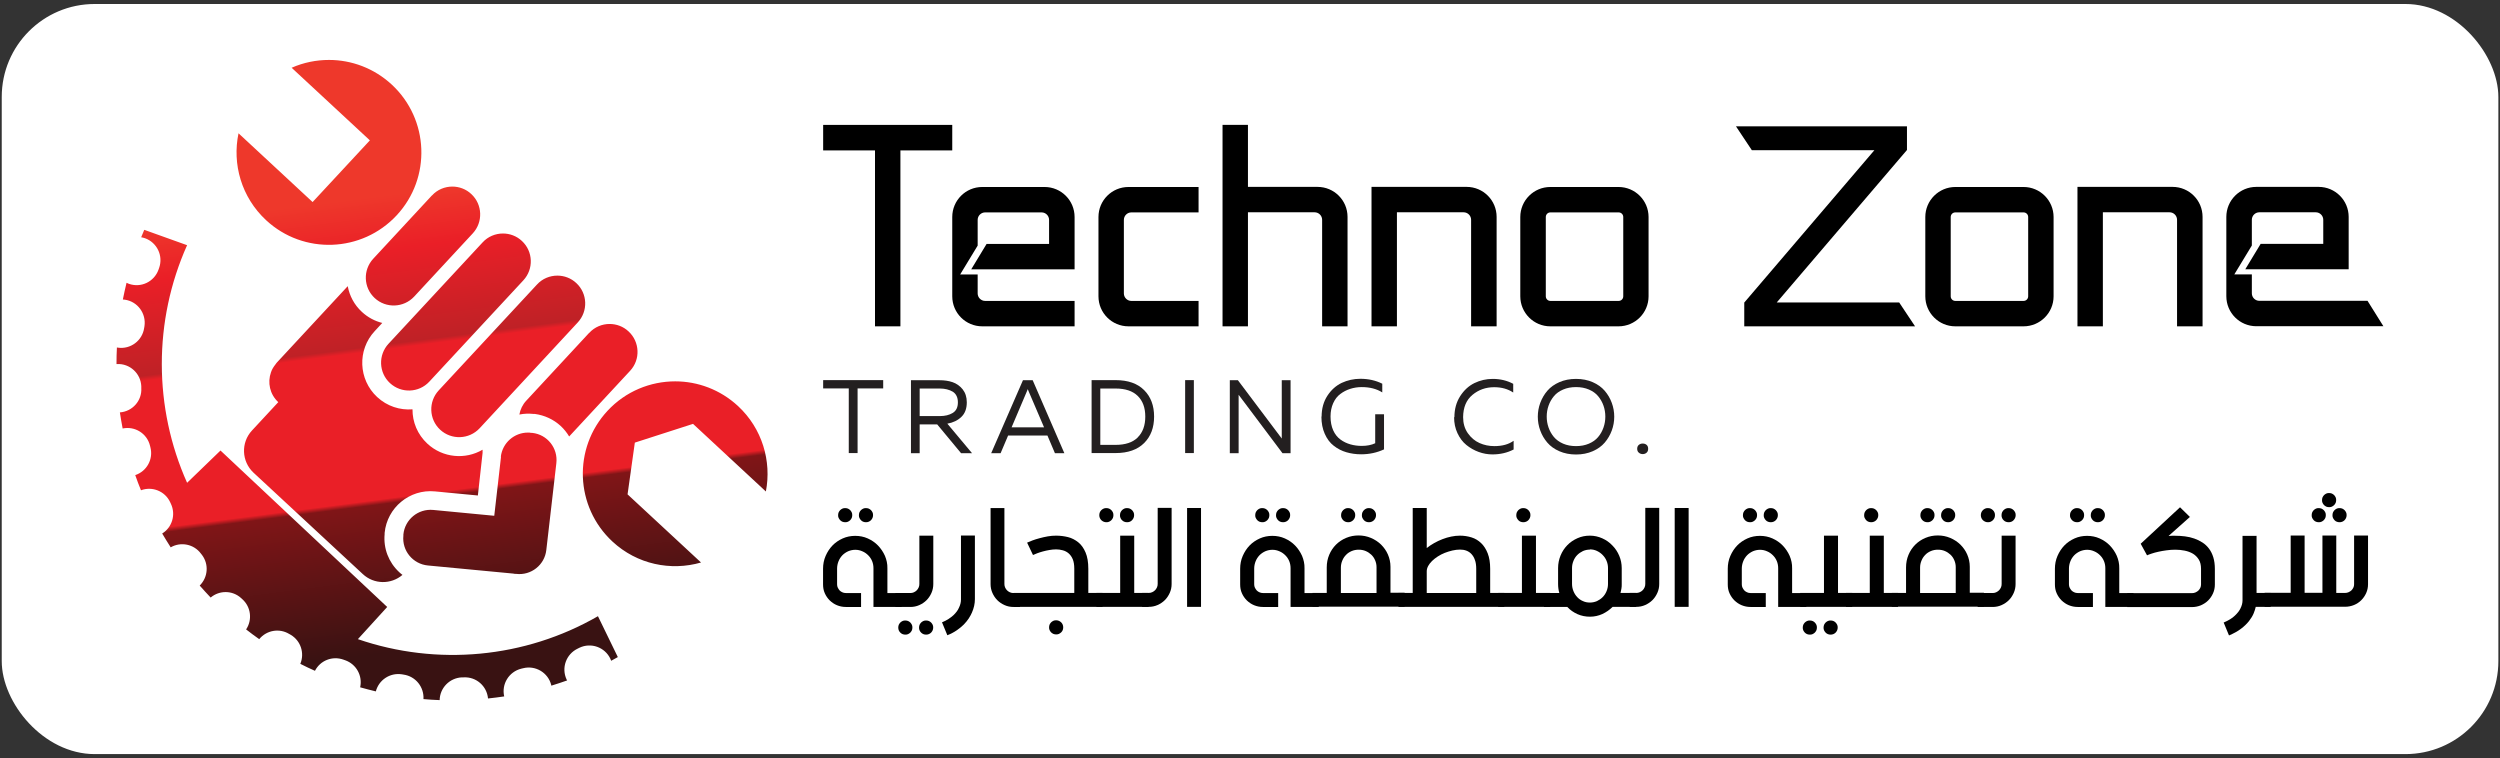 <?xml version="1.0" encoding="UTF-8"?>
<svg xmlns="http://www.w3.org/2000/svg" version="1.1" xmlns:xlink="http://www.w3.org/1999/xlink" viewBox="0 0 244 74">
  <rect x="0" y="0" width="244" height="74" fill="#333333" stroke="none"/>
  <defs>
    <style>
      .cls-1 {
        fill: #fff;
      }

      .cls-2 {
        fill: none;
      }

      .cls-3 {
        fill: #231f20;
      }

      .cls-4 {
        fill: url(#linear-gradient);
      }

      .cls-5 {
        clip-path: url(#clippath);
      }
    </style>
    <clipPath id="clippath">
      <path class="cls-2" d="M48.9,44.57l-.66,5.77-5.96-.57c-1.47-.14-2.77.94-2.91,2.4v.11c-.15,1.47.93,2.77,2.39,2.91l8.32.79c.06.01.12.02.18.03h.11c1.46.18,2.79-.87,2.95-2.33l.98-8.48c.17-1.46-.88-2.79-2.35-2.95h-.11c-.1-.03-.21-.03-.31-.03-1.34,0-2.49,1-2.65,2.36M59.29,40.1c-3.39,3.65-3.17,9.36.48,12.75,2.41,2.24,5.71,2.9,8.65,2.05l-7.17-6.65.71-5.05,5.68-1.83,7.11,6.6c.57-2.96-.35-6.14-2.72-8.34-1.74-1.61-3.94-2.41-6.13-2.41-2.42,0-4.84.97-6.61,2.88M57.49,32.5l-6.12,6.6c-.37.39-.59.87-.68,1.36.44-.09.9-.11,1.38-.06h.13c.95.13,1.82.53,2.53,1.18.32.3.6.65.82,1.02l5.95-6.41c.51-.55.75-1.26.72-1.95-.03-.7-.32-1.38-.87-1.89-.52-.49-1.19-.73-1.85-.73-.73,0-1.46.29-1.99.87M27.01,35.4c-.05.05-.08.11-.12.16-.19.24-.35.49-.44.77-.36,1-.12,2.15.71,2.92l-2.57,2.77c-1.09,1.18-1.02,3.01.15,4.11l10.67,9.9c1.09,1.02,2.76,1.03,3.87.08-.11-.08-.22-.18-.32-.27-1.03-.96-1.55-2.31-1.42-3.71v-.12c.24-2.47,2.44-4.29,4.91-4.05l4.19.4.46-4.16v-.31c-1.67.99-3.88.81-5.39-.59-.97-.9-1.46-2.12-1.45-3.35-1.22.1-2.48-.3-3.45-1.2-1.84-1.71-1.95-4.59-.24-6.43l.74-.8c-.72-.18-1.41-.54-1.99-1.08-.75-.69-1.21-1.58-1.38-2.51l-6.94,7.48ZM52.4,27.78l-9.58,10.32c-1.02,1.1-.96,2.82.14,3.84,1.1,1.02,2.82.96,3.85-.14l9.58-10.33c1.02-1.1.96-2.82-.14-3.84-.52-.49-1.19-.73-1.85-.73-.73,0-1.46.29-1.99.87M47.1,23.66l-9.18,9.89c-1.02,1.1-.96,2.82.14,3.84,1.1,1.02,2.82.96,3.84-.14l9.18-9.89c1.02-1.1.96-2.82-.14-3.84-.52-.49-1.19-.73-1.85-.73-.73,0-1.46.29-1.99.87M13.79,23.16c.12.02.24.05.36.09,1.18.42,1.8,1.72,1.38,2.9l-.06.17c-.42,1.18-1.71,1.8-2.89,1.38-.08-.03-.15-.06-.23-.1-.13.54-.25,1.08-.36,1.63.07,0,.14.01.2.02,1.24.18,2.09,1.34,1.91,2.58l-.03.18c-.18,1.24-1.33,2.1-2.57,1.92-.03,0-.06-.01-.09-.02-.03.54-.04,1.08-.04,1.62.02,0,.03,0,.05,0,1.25-.06,2.31.91,2.37,2.16v.18c.08,1.23-.86,2.29-2.09,2.38.08.53.17,1.05.27,1.57,1.19-.25,2.38.48,2.67,1.68l.04.16c.3,1.16-.36,2.34-1.48,2.71.17.5.36.99.56,1.48,1.09-.41,2.34.08,2.84,1.15l.08.17c.5,1.05.12,2.3-.85,2.9.27.45.54.9.83,1.35.98-.57,2.26-.32,2.95.61l.11.14c.69.92.57,2.19-.23,2.98.35.4.71.79,1.07,1.17.85-.72,2.12-.72,2.97.05,0,0,0,0,0,0l.12.11c.85.76.99,2.03.37,2.95.42.33.85.65,1.28.95.7-.86,1.94-1.1,2.92-.51l.16.09c.99.59,1.36,1.81.93,2.83.47.24.95.47,1.43.68.51-1,1.69-1.48,2.78-1.09l.17.06c1.1.39,1.71,1.53,1.46,2.64.51.14,1.02.28,1.53.4.29-1.11,1.37-1.84,2.53-1.67l.18.03c1.18.17,2.01,1.22,1.94,2.39.53.05,1.05.08,1.58.1.02-1.18.96-2.16,2.16-2.22h.18c1.23-.07,2.27.85,2.38,2.06.53-.06,1.06-.12,1.58-.2-.28-1.2.46-2.41,1.67-2.71l.17-.04c1.21-.31,2.45.43,2.75,1.64,0,.02,0,.04.01.06.52-.16,1.03-.33,1.54-.51-.02-.03-.03-.06-.05-.09-.53-1.13-.05-2.48,1.09-3.02l.16-.08c1.13-.54,2.48-.06,3.02,1.07.03.07.06.13.08.2.22-.12.43-.24.65-.36l-1.94-3.99c-7.13,4.11-15.72,4.89-23.43,2.24l2.86-3.14-16.27-15.27-3.26,3.15c-3.27-7.32-3.31-15.79,0-23.19l-4.18-1.5c-.1.24-.21.48-.3.72M42.15,19.08l-5.72,6.17c-1.02,1.1-.96,2.82.14,3.84,1.1,1.02,2.82.96,3.85-.14l5.72-6.17c1.02-1.1.96-2.82-.14-3.84-.52-.49-1.19-.73-1.85-.73-.73,0-1.46.29-1.99.87M28.47,6.62l7.63,7.08-5.59,6.02-7.23-6.71c-.63,3,.28,6.24,2.69,8.48,3.65,3.39,9.36,3.17,12.75-.48,3.39-3.65,3.17-9.36-.48-12.75-1.74-1.61-3.94-2.41-6.13-2.41-1.24,0-2.48.25-3.64.76"/>
    </clipPath>
    <linearGradient id="linear-gradient" x1="-179.62" y1="457.51" x2="-178.8" y2="457.51" gradientTransform="translate(26904.89 -10478.82) rotate(-90) scale(58.71 -58.71)" gradientUnits="userSpaceOnUse">
      <stop offset="0" stop-color="#391212"/>
      <stop offset=".08" stop-color="#391212"/>
      <stop offset=".38" stop-color="#801517"/>
      <stop offset=".39" stop-color="#ea1f27"/>
      <stop offset=".69" stop-color="#ea1f27"/>
      <stop offset=".7" stop-color="#bf2126"/>
      <stop offset=".89" stop-color="#ea1f27"/>
      <stop offset="1" stop-color="#ee382b"/>
    </linearGradient>
  </defs>
  <!-- Generator: Adobe Illustrator 28.7.3, SVG Export Plug-In . SVG Version: 1.2.0 Build 164)  -->
  <g>
    <g id="Layer_1">
      <rect class="cls-1" x=".17" y=".39" width="243.67" height="73.21" rx="9.07" ry="9.07"/>
      <g>
        <g class="cls-5">
          <rect class="cls-4" x="7.53" y="1.91" width="71.64" height="70.38" transform="translate(-4.52 6.05) rotate(-7.58)"/>
        </g>
        <g>
          <g>
            <path d="M88,57.88v1.36h-2.75v-3.78c0-.24-.04-.47-.13-.69-.09-.22-.22-.41-.38-.57-.16-.16-.35-.3-.57-.39-.22-.1-.45-.15-.69-.15s-.47.05-.69.14c-.22.1-.41.23-.57.39-.16.17-.29.36-.38.59-.09.22-.14.47-.14.72v1.53c0,.12.02.23.07.33.05.1.11.19.18.27.08.08.17.14.27.18.1.05.21.07.33.07h1.49v1.36h-1.49c-.31,0-.59-.06-.86-.17-.27-.11-.5-.27-.71-.47-.2-.2-.36-.43-.48-.7s-.17-.55-.17-.86v-1.53c0-.44.08-.86.25-1.25.17-.39.39-.73.67-1.02.28-.29.62-.52,1-.69.38-.17.79-.25,1.22-.25s.84.08,1.22.25.72.4,1,.69.51.63.68,1.01c.16.38.25.79.24,1.21v2.42h1.38ZM81.8,50.28c0-.1.02-.19.05-.27.04-.08.09-.16.15-.22s.14-.11.22-.15c.08-.04.17-.05.27-.05s.19.02.27.05c.08.04.16.09.22.15.06.06.11.14.15.22.04.08.05.17.05.27s-.02.19-.05.27c-.04.08-.09.16-.15.22-.06.06-.14.11-.22.15s-.17.05-.27.05-.18-.02-.27-.05c-.08-.04-.16-.08-.22-.15s-.11-.14-.15-.22c-.04-.08-.05-.17-.05-.27ZM83.83,50.28c0-.1.02-.19.05-.27.04-.08.09-.16.15-.22.06-.06.14-.11.22-.15.08-.04.17-.05.27-.05s.18.02.27.05c.08.04.16.09.22.15.06.06.11.14.15.22.04.08.05.17.05.27,0,.19-.07.35-.2.49-.13.13-.3.2-.49.2-.1,0-.19-.02-.27-.05s-.16-.08-.22-.15c-.06-.06-.11-.14-.15-.22-.04-.08-.05-.17-.05-.27Z"/>
            <path d="M91.09,52.28v4.72c0,.31-.06.6-.18.87-.12.27-.28.51-.48.71-.2.2-.44.36-.71.48s-.56.18-.87.18h-1.46v-1.36h1.46c.12,0,.23-.02.34-.07.11-.05.2-.11.28-.19.08-.08.14-.17.19-.28.05-.1.07-.22.07-.34v-4.72h1.36ZM87.67,61.25c0-.1.02-.19.05-.27.04-.08.09-.16.15-.22.06-.06.14-.11.22-.15.08-.04.17-.05.27-.05s.18.02.27.05c.08.04.16.09.22.15s.11.14.15.22c.04.08.05.17.05.27s-.02.19-.05.27c-.04.08-.09.16-.15.22-.06.06-.14.11-.22.15-.08.04-.17.05-.27.05s-.19-.02-.27-.05c-.08-.04-.16-.08-.22-.15-.06-.06-.12-.14-.15-.22s-.05-.17-.05-.27ZM89.7,61.25c0-.1.02-.19.05-.27.04-.08.09-.16.15-.22s.14-.11.22-.15c.08-.04.17-.05.27-.05s.19.02.27.05c.08.04.16.09.22.15.06.06.11.14.15.22.04.08.05.17.05.27,0,.19-.07.35-.2.49-.13.13-.3.2-.49.2-.1,0-.19-.02-.27-.05-.08-.04-.16-.08-.22-.15-.06-.06-.12-.14-.15-.22-.04-.08-.05-.17-.05-.27Z"/>
            <path d="M95.15,52.28v6.2c0,.44-.1.88-.29,1.31-.08.18-.18.37-.31.57-.13.2-.29.39-.48.59-.19.19-.42.38-.68.56-.26.18-.57.35-.93.49l-.52-1.26c.24-.1.46-.21.64-.33s.34-.24.47-.36c.13-.12.24-.25.33-.37.09-.12.16-.24.21-.36.13-.26.2-.53.2-.8v-6.25h1.36Z"/>
            <path d="M98.03,49.58v7.42c0,.12.02.23.07.34.05.11.11.2.19.28s.17.14.28.19.22.07.34.07h.64v1.36h-.64c-.31,0-.59-.06-.86-.18s-.51-.28-.71-.48c-.2-.2-.36-.44-.48-.71-.12-.27-.18-.56-.18-.86v-7.42h1.36Z"/>
            <path d="M100.25,52.96c.13-.06.3-.13.51-.21.21-.08.44-.15.7-.22.26-.07.52-.13.8-.18s.55-.07.82-.07c.39,0,.78.05,1.15.14s.71.27,1.01.51c.3.24.53.57.71.99.18.42.27.95.27,1.59v2.36h1.39v1.36h-8.68v-1.36h5.92v-2.37c0-.37-.05-.68-.15-.92-.1-.24-.24-.43-.4-.57-.16-.14-.35-.24-.57-.3-.21-.06-.43-.09-.65-.09s-.43.02-.65.06c-.22.04-.43.08-.64.14-.2.06-.39.11-.56.18s-.31.12-.41.17l-.58-1.22ZM102.39,61.23c0-.1.02-.19.05-.27.04-.08.09-.16.15-.22.06-.06.14-.11.22-.15.08-.04.17-.05.27-.05.19,0,.35.07.49.2.13.13.2.3.2.49,0,.1-.02.19-.05.27-.04.08-.08.16-.15.22s-.14.11-.22.15-.17.05-.27.05-.18-.02-.27-.05c-.08-.04-.16-.09-.22-.15s-.11-.14-.15-.22c-.04-.08-.05-.17-.05-.27Z"/>
            <path d="M110.7,52.28v5.59h1.39v1.36h-5.08v-1.36h2.32v-5.59h1.36ZM107.29,50.28c0-.1.02-.19.05-.27.04-.08.08-.16.15-.22.06-.06.13-.11.22-.15.08-.04.17-.05.27-.05s.19.02.27.05c.08.04.16.09.22.15s.11.14.15.22c.04.08.05.17.05.27s-.02.19-.05.27c-.04.08-.09.16-.15.22s-.14.11-.22.15c-.08.04-.17.05-.27.05-.19,0-.35-.07-.49-.2-.13-.13-.2-.3-.2-.49ZM109.31,50.28c0-.1.02-.19.05-.27.04-.08.09-.16.15-.22.06-.06.14-.11.22-.15.08-.04.17-.05.27-.05s.19.02.27.05c.08.04.16.09.22.15s.11.14.15.22c.04.08.05.17.05.27,0,.19-.07.35-.2.49s-.3.2-.49.2c-.1,0-.19-.02-.27-.05s-.16-.08-.22-.15c-.07-.06-.12-.14-.15-.22-.04-.08-.05-.17-.05-.27Z"/>
            <path d="M114.35,49.58v7.42c0,.31-.06.59-.18.86-.12.27-.28.51-.48.71-.2.2-.44.36-.71.48-.27.12-.56.18-.87.18h-.64v-1.36h.64c.12,0,.23-.02.34-.07.11-.05.2-.11.28-.19.08-.08.14-.17.19-.28.05-.1.07-.22.07-.34v-7.42h1.36Z"/>
            <path d="M117.22,49.58v9.65h-1.36v-9.65h1.36Z"/>
            <path d="M128.71,57.88v1.36h-2.75v-3.78c0-.24-.04-.47-.13-.69-.09-.22-.22-.41-.38-.57-.16-.16-.35-.3-.57-.39-.22-.1-.45-.15-.69-.15s-.47.05-.69.14c-.22.1-.41.23-.57.39-.16.17-.29.36-.38.59-.09.22-.14.47-.14.72v1.53c0,.12.02.23.07.33.05.1.11.19.18.27.08.08.17.14.27.18.1.05.21.07.33.07h1.49v1.36h-1.49c-.31,0-.59-.06-.86-.17-.27-.11-.5-.27-.71-.47-.2-.2-.36-.43-.48-.7s-.17-.55-.17-.86v-1.53c0-.44.08-.86.25-1.25.17-.39.39-.73.67-1.02.28-.29.62-.52,1-.69.38-.17.79-.25,1.22-.25s.84.08,1.22.25.72.4,1,.69.51.63.68,1.01c.16.38.25.79.24,1.21v2.42h1.38ZM122.51,50.28c0-.1.02-.19.05-.27.04-.08.09-.16.15-.22s.14-.11.22-.15c.08-.04.17-.05.27-.05s.19.02.27.05c.08.04.16.09.22.15.06.06.11.14.15.22.04.08.05.17.05.27s-.02.19-.05.27c-.04.08-.09.16-.15.22-.06.06-.14.11-.22.15s-.17.05-.27.05-.18-.02-.27-.05c-.08-.04-.16-.08-.22-.15s-.11-.14-.15-.22c-.04-.08-.05-.17-.05-.27ZM124.54,50.28c0-.1.02-.19.05-.27.04-.08.09-.16.15-.22.06-.06.14-.11.22-.15.08-.04.17-.05.27-.05s.18.02.27.05c.08.04.16.09.22.15.06.06.11.14.15.22.04.08.05.17.05.27,0,.19-.07.35-.2.49-.13.13-.3.2-.49.2-.1,0-.19-.02-.27-.05s-.16-.08-.22-.15c-.06-.06-.11-.14-.15-.22-.04-.08-.05-.17-.05-.27Z"/>
            <path d="M128.1,59.23v-1.36h1.39v-2.49c0-.44.08-.85.24-1.23.16-.38.38-.71.66-.99.28-.28.61-.5.99-.66.38-.16.78-.24,1.21-.24s.83.08,1.21.24c.38.16.71.38.99.65.28.28.51.6.67.97.16.37.25.77.25,1.2v2.53h1.38v1.36h-9ZM130.86,57.88h3.49v-2.53c0-.24-.05-.46-.14-.67-.09-.21-.21-.39-.37-.54-.16-.15-.34-.27-.55-.36-.21-.09-.44-.13-.68-.13s-.46.04-.68.13c-.21.09-.4.21-.55.37-.16.16-.28.34-.37.56-.09.21-.14.44-.14.69v2.49ZM130.89,50.28c0-.1.02-.19.05-.27.04-.08.09-.16.15-.22.06-.06.14-.11.22-.15.08-.04.17-.05.27-.05s.18.02.27.05c.08.04.16.09.22.15s.11.14.15.22c.04.08.05.17.05.27s-.02.19-.05.27c-.04.08-.09.16-.15.22s-.14.11-.22.15c-.08.04-.17.05-.27.05s-.19-.02-.27-.05c-.08-.04-.16-.08-.22-.15-.06-.06-.11-.14-.15-.22-.04-.08-.05-.17-.05-.27ZM132.92,50.28c0-.1.02-.19.05-.27.04-.08.09-.16.15-.22s.14-.11.22-.15c.08-.04.17-.05.27-.05s.19.02.27.05c.08.04.16.09.22.15.06.06.11.14.15.22.04.08.05.17.05.27,0,.19-.07.35-.2.49-.13.13-.3.2-.49.2-.1,0-.19-.02-.27-.05s-.16-.08-.22-.15-.11-.14-.15-.22c-.04-.08-.05-.17-.05-.27Z"/>
            <path d="M139.25,49.58v3.91c.22-.18.47-.34.73-.49.26-.15.53-.27.81-.38.28-.11.56-.19.85-.25.29-.06.57-.09.85-.09.4,0,.77.06,1.13.17.36.11.67.3.94.56.27.26.48.59.64,1,.16.41.24.91.24,1.5v2.36h1.38v1.36h-10.33v-1.36h1.39v-8.29h1.36ZM142.5,53.64c-.24,0-.49.03-.75.09s-.5.14-.74.23-.47.22-.68.35c-.21.14-.4.28-.56.44s-.29.32-.38.49-.14.34-.14.52v2.12h4.83v-2.36c0-.34-.04-.64-.13-.87-.08-.24-.2-.43-.34-.58-.14-.15-.31-.26-.5-.33-.19-.07-.39-.1-.61-.1Z"/>
            <path d="M149.91,52.28v5.59h1.39v1.36h-5.08v-1.36h2.32v-5.59h1.36ZM147.99,50.28c0-.1.02-.19.05-.27.04-.08.09-.16.15-.22s.14-.11.22-.15c.08-.04.17-.05.27-.05s.19.02.27.05c.08.04.16.09.22.15.06.06.11.14.15.22.04.08.05.17.05.27,0,.19-.07.35-.2.49-.13.13-.3.2-.49.2-.1,0-.19-.02-.27-.05s-.16-.08-.22-.15-.11-.14-.15-.22c-.04-.08-.05-.17-.05-.27Z"/>
            <path d="M150.69,57.88h1.5c-.04-.14-.07-.28-.09-.43-.02-.15-.03-.3-.03-.45v-1.55c0-.43.08-.84.24-1.23s.38-.72.66-1.01c.28-.29.61-.51.99-.68.38-.17.78-.25,1.21-.25s.83.09,1.21.26c.38.17.71.4.99.7.29.29.51.63.67,1.01s.24.78.24,1.2v1.56c0,.15,0,.3-.03.44-.02.14-.06.28-.09.42h1.51v1.36h-2.28c-.29.29-.62.52-1,.7-.38.17-.79.26-1.21.26s-.84-.08-1.22-.25-.71-.4-.99-.7h-2.28v-1.36ZM155.18,53.64c-.24,0-.47.05-.68.14-.21.1-.4.23-.56.39-.16.16-.28.35-.37.57-.09.22-.14.45-.14.7v1.55c0,.25.05.49.14.71.09.22.21.41.37.58.16.17.34.3.56.39.21.1.44.14.68.14s.46-.05.68-.14c.21-.1.4-.23.56-.39.16-.16.29-.36.38-.58.09-.22.14-.45.14-.7v-1.57c0-.24-.05-.48-.14-.69-.09-.22-.22-.41-.38-.57-.16-.17-.35-.3-.56-.4s-.44-.15-.68-.15Z"/>
            <path d="M161.94,49.58v7.42c0,.31-.06.59-.18.86-.12.27-.28.51-.48.71-.2.2-.44.36-.71.48-.27.12-.56.18-.87.18h-.64v-1.36h.64c.12,0,.23-.02.34-.07.11-.05.2-.11.28-.19.08-.08.14-.17.19-.28.05-.1.07-.22.07-.34v-7.42h1.36Z"/>
            <path d="M164.81,49.58v9.65h-1.36v-9.65h1.36Z"/>
            <path d="M176.3,57.88v1.36h-2.75v-3.78c0-.24-.04-.47-.13-.69-.09-.22-.22-.41-.38-.57-.16-.16-.35-.3-.57-.39-.22-.1-.45-.15-.69-.15s-.47.05-.69.14c-.22.1-.41.23-.57.39-.16.17-.29.36-.38.59-.09.22-.14.47-.14.72v1.53c0,.12.02.23.07.33.05.1.11.19.18.27.08.08.17.14.27.18.1.05.21.07.33.07h1.49v1.36h-1.49c-.31,0-.59-.06-.86-.17-.27-.11-.5-.27-.71-.47-.2-.2-.36-.43-.48-.7s-.17-.55-.17-.86v-1.53c0-.44.08-.86.25-1.25.17-.39.39-.73.67-1.02.28-.29.62-.52,1-.69.38-.17.79-.25,1.22-.25s.84.08,1.22.25.72.4,1,.69.51.63.68,1.01c.16.38.25.79.24,1.21v2.42h1.38ZM170.11,50.28c0-.1.02-.19.05-.27.04-.08.09-.16.15-.22s.14-.11.22-.15c.08-.04.17-.05.27-.05s.19.02.27.05c.08.04.16.09.22.15.06.06.11.14.15.22.04.08.05.17.05.27s-.02.19-.05.27c-.04.08-.09.16-.15.22-.06.06-.14.11-.22.15s-.17.05-.27.05-.18-.02-.27-.05c-.08-.04-.16-.08-.22-.15s-.11-.14-.15-.22c-.04-.08-.05-.17-.05-.27ZM172.14,50.28c0-.1.02-.19.05-.27.04-.08.09-.16.15-.22.06-.06.14-.11.22-.15.08-.04.17-.05.27-.05s.18.02.27.05c.08.04.16.09.22.15.06.06.11.14.15.22.04.08.05.17.05.27,0,.19-.07.35-.2.49-.13.13-.3.2-.49.2-.1,0-.19-.02-.27-.05s-.16-.08-.22-.15c-.06-.06-.11-.14-.15-.22-.04-.08-.05-.17-.05-.27Z"/>
            <path d="M179.39,52.28v5.59h1.39v1.36h-5.08v-1.36h2.32v-5.59h1.36ZM175.95,61.25c0-.1.02-.19.05-.27.04-.08.09-.16.15-.22s.14-.11.22-.15.17-.05.27-.05.19.02.27.05.16.09.22.15.11.14.15.22c.04.08.05.17.05.27s-.02.19-.05.27c-.04.08-.09.16-.15.22-.06.06-.14.11-.22.15-.08.04-.17.05-.27.05s-.19-.02-.27-.05c-.08-.04-.16-.08-.22-.15-.06-.06-.11-.14-.15-.22-.04-.08-.05-.17-.05-.27ZM177.98,61.25c0-.1.02-.19.05-.27.04-.08.09-.16.15-.22s.14-.11.22-.15c.08-.04.17-.05.27-.05s.19.02.27.05.16.09.22.15.11.14.15.22c.04.08.05.17.05.27,0,.19-.07.35-.2.49-.13.13-.3.2-.49.2-.1,0-.19-.02-.27-.05-.08-.04-.16-.08-.22-.15-.06-.06-.11-.14-.15-.22s-.05-.17-.05-.27Z"/>
            <path d="M183.86,52.28v5.59h1.39v1.36h-5.08v-1.36h2.32v-5.59h1.36ZM181.94,50.28c0-.1.02-.19.05-.27.04-.08.09-.16.15-.22s.14-.11.22-.15c.08-.04.17-.05.27-.05s.19.02.27.05c.08.04.16.09.22.15.06.06.11.14.15.22.04.08.05.17.05.27,0,.19-.07.35-.2.49-.13.13-.3.2-.49.2-.1,0-.19-.02-.27-.05s-.16-.08-.22-.15-.11-.14-.15-.22c-.04-.08-.05-.17-.05-.27Z"/>
            <path d="M184.64,59.23v-1.36h1.39v-2.49c0-.44.08-.85.24-1.23.16-.38.38-.71.66-.99.28-.28.61-.5.99-.66.38-.16.78-.24,1.21-.24s.83.08,1.21.24c.38.16.71.38.99.65.28.28.51.6.67.97.16.37.25.77.25,1.2v2.53h1.38v1.36h-9ZM187.39,57.88h3.49v-2.53c0-.24-.05-.46-.14-.67-.09-.21-.21-.39-.37-.54-.16-.15-.34-.27-.55-.36-.21-.09-.44-.13-.68-.13s-.46.04-.68.13c-.21.09-.4.21-.55.37-.16.16-.28.34-.37.56-.09.21-.14.44-.14.69v2.49ZM187.43,50.28c0-.1.02-.19.05-.27.04-.08.09-.16.15-.22.06-.06.14-.11.22-.15.08-.04.17-.05.27-.05s.18.02.27.05c.08.04.16.09.22.15s.11.14.15.22c.04.08.05.17.05.27s-.02.19-.05.27c-.04.08-.09.16-.15.22s-.14.11-.22.15c-.08.04-.17.05-.27.05s-.19-.02-.27-.05c-.08-.04-.16-.08-.22-.15-.06-.06-.11-.14-.15-.22-.04-.08-.05-.17-.05-.27ZM189.45,50.28c0-.1.02-.19.05-.27.04-.08.09-.16.15-.22s.14-.11.22-.15c.08-.04.17-.05.27-.05s.19.02.27.05c.08.04.16.09.22.15.06.06.11.14.15.22.04.08.05.17.05.27,0,.19-.07.35-.2.49-.13.13-.3.2-.49.2-.1,0-.19-.02-.27-.05s-.16-.08-.22-.15-.11-.14-.15-.22c-.04-.08-.05-.17-.05-.27Z"/>
            <path d="M196.72,52.28v4.72c0,.31-.06.6-.18.87-.12.27-.28.51-.48.71s-.44.36-.71.48-.56.18-.87.18h-1.46v-1.36h1.46c.12,0,.23-.02.34-.07.1-.05.2-.11.28-.19.08-.08.14-.17.19-.28.05-.1.07-.22.07-.34v-4.72h1.36ZM193.33,50.28c0-.1.02-.19.05-.27.04-.08.08-.16.15-.22.06-.06.13-.11.22-.15.08-.04.17-.05.27-.05s.19.02.27.05c.08.04.16.09.22.15.06.06.12.14.15.22.04.08.05.17.05.27s-.02.19-.05.27c-.04.08-.09.16-.15.22-.06.06-.14.11-.22.15s-.17.05-.27.05c-.19,0-.35-.07-.49-.2-.13-.13-.2-.3-.2-.49ZM195.35,50.28c0-.1.02-.19.05-.27.04-.08.09-.16.15-.22.06-.06.14-.11.22-.15.08-.04.17-.05.27-.05s.19.02.27.05c.08.04.16.09.22.15s.11.14.15.22c.04.08.05.17.05.27,0,.19-.07.35-.2.49s-.3.2-.49.2c-.1,0-.19-.02-.27-.05s-.16-.08-.22-.15c-.07-.06-.12-.14-.15-.22-.04-.08-.05-.17-.05-.27Z"/>
            <path d="M208.23,57.88v1.36h-2.75v-3.78c0-.24-.04-.47-.13-.69-.09-.22-.22-.41-.38-.57-.16-.16-.35-.3-.57-.39-.22-.1-.45-.15-.69-.15s-.47.05-.69.14c-.22.1-.41.23-.57.39-.16.17-.29.36-.38.59-.09.22-.14.47-.14.72v1.53c0,.12.02.23.07.33.05.1.11.19.18.27.08.08.17.14.27.18.1.05.21.07.33.07h1.49v1.36h-1.49c-.31,0-.59-.06-.86-.17-.27-.11-.5-.27-.71-.47-.2-.2-.36-.43-.48-.7s-.17-.55-.17-.86v-1.53c0-.44.08-.86.25-1.25.17-.39.39-.73.67-1.02.28-.29.62-.52,1-.69.38-.17.79-.25,1.22-.25s.84.08,1.22.25.72.4,1,.69.51.63.68,1.01c.16.38.25.79.24,1.21v2.42h1.38ZM202.03,50.28c0-.1.02-.19.05-.27.04-.08.09-.16.15-.22s.14-.11.22-.15c.08-.04.17-.05.27-.05s.19.02.27.05c.08.04.16.09.22.15.06.06.11.14.15.22.04.08.05.17.05.27s-.02.19-.05.27c-.04.08-.09.16-.15.22-.06.06-.14.11-.22.15s-.17.05-.27.05-.18-.02-.27-.05c-.08-.04-.16-.08-.22-.15s-.11-.14-.15-.22c-.04-.08-.05-.17-.05-.27ZM204.06,50.28c0-.1.02-.19.05-.27.04-.08.09-.16.15-.22.06-.06.14-.11.22-.15.08-.04.17-.05.27-.05s.18.02.27.05c.08.04.16.09.22.15.06.06.11.14.15.22.04.08.05.17.05.27,0,.19-.07.35-.2.49-.13.13-.3.2-.49.2-.1,0-.19-.02-.27-.05s-.16-.08-.22-.15c-.06-.06-.11-.14-.15-.22-.04-.08-.05-.17-.05-.27Z"/>
            <path d="M213.75,50.44l-2.1,1.87c.11,0,.22-.02.33-.02.11,0,.22,0,.33,0,.32,0,.64.02.95.06s.62.11.9.21c.29.1.55.23.8.39.25.16.46.36.64.6s.32.52.42.85c.1.33.15.7.15,1.13v1.52c0,.31-.06.59-.18.86-.12.27-.28.5-.48.7s-.44.35-.71.47c-.27.11-.56.17-.87.17h-6.31v-1.36h6.31c.12,0,.24-.02.35-.07s.2-.11.28-.18c.08-.08.14-.17.19-.27.05-.1.07-.21.07-.33v-1.52c0-.37-.07-.67-.22-.91s-.34-.43-.57-.57c-.24-.14-.51-.24-.81-.3s-.6-.09-.91-.09c-.28,0-.56.02-.85.06-.28.04-.55.08-.8.14-.25.06-.47.11-.66.18-.19.06-.34.12-.45.17l-.62-1.13,3.84-3.56.98.96Z"/>
            <path d="M220.24,52.28v5.59h1.38v1.36h-1.46c-.04.19-.11.41-.21.65-.1.24-.25.48-.45.74-.2.25-.45.5-.77.74-.31.24-.71.46-1.18.66l-.52-1.26c.24-.1.45-.21.63-.32.18-.11.34-.23.47-.36s.24-.24.33-.36c.09-.12.16-.23.21-.34.13-.26.2-.52.2-.78v-6.3h1.36Z"/>
            <path d="M228.02,52.28v5.59h.86c.12,0,.23-.02.34-.07s.2-.11.28-.18c.08-.08.14-.17.19-.27s.07-.21.07-.33v-4.75h1.36v4.75c0,.31-.06.59-.18.86-.12.27-.28.5-.48.7-.2.2-.44.36-.71.47-.27.11-.56.17-.87.17h-7.85v-1.36h2.54v-5.59h1.36v5.59h1.74v-5.59h1.36ZM225.62,50.28c0-.1.02-.19.05-.27.04-.08.09-.16.15-.22s.14-.11.22-.15c.08-.04.17-.05.27-.05s.18.02.27.05c.08.04.16.09.22.15s.11.14.15.22c.04.08.05.17.05.27s-.02.19-.05.27c-.04.08-.09.16-.15.22s-.14.11-.22.15c-.08.04-.17.05-.27.05s-.19-.02-.27-.05-.16-.08-.22-.15-.11-.14-.15-.22c-.04-.08-.05-.17-.05-.27ZM226.63,48.81c0-.1.02-.19.05-.27.04-.08.09-.16.15-.22.06-.06.14-.11.22-.15.08-.04.17-.05.27-.05s.19.02.27.05c.08.04.16.09.22.15.06.06.11.14.15.22.04.08.05.17.05.27s-.02.19-.05.27c-.04.08-.09.16-.15.22-.07.06-.14.11-.22.15-.08.04-.17.05-.27.05s-.19-.02-.27-.05c-.08-.04-.16-.09-.22-.15s-.11-.14-.15-.22c-.04-.08-.05-.17-.05-.27ZM227.65,50.28c0-.1.02-.19.05-.27.04-.08.09-.16.15-.22s.14-.11.22-.15c.08-.04.17-.05.27-.05s.19.02.27.05c.08.04.16.09.22.15.06.06.11.14.15.22.04.08.05.17.05.27,0,.19-.07.35-.2.49-.13.13-.3.2-.49.2-.1,0-.19-.02-.27-.05s-.16-.08-.22-.15-.11-.14-.15-.22c-.04-.08-.05-.17-.05-.27Z"/>
          </g>
          <g>
            <polygon points="169.43 12.33 170.98 14.66 182.94 14.66 170.24 29.53 170.24 31.85 186.91 31.85 185.36 29.52 173.41 29.52 186.12 14.64 186.12 12.33 169.43 12.33"/>
            <path d="M197.5,31.85h-6.66c-1.62,0-2.93-1.32-2.93-2.93v-7.74c0-1.62,1.32-2.93,2.93-2.93h6.66c1.62,0,2.93,1.32,2.93,2.93v7.74c0,1.62-1.32,2.93-2.93,2.93M190.84,20.73c-.25,0-.45.2-.45.45v7.74c0,.25.2.45.45.45h6.66c.25,0,.45-.2.45-.45v-7.74c0-.25-.2-.45-.45-.45h-6.66Z"/>
            <path d="M226.75,23.8v-2.35c0-.4-.33-.73-.73-.73h-5.51c-.4,0-.73.33-.73.73v2.51l-1.71,2.82h1.71v1.85c0,.4.33.73.73.73h10.56l1.55,2.48h-12.4c-1.62,0-2.93-1.31-2.93-2.93v-7.74c0-1.62,1.31-2.93,2.93-2.93h6.08c1.62,0,2.93,1.31,2.93,2.93v5.11h-10.09l1.5-2.48h6.1Z"/>
            <path d="M214.96,31.85h-2.48v-10.4c0-.4-.33-.73-.73-.73h-6.51v11.13h-2.48v-13.61h9.28c1.62,0,2.93,1.31,2.93,2.93v10.68Z"/>
            <path d="M116.98,31.85h-6.84c-1.62,0-2.93-1.31-2.93-2.93v-7.74c0-1.62,1.31-2.93,2.93-2.93h6.84v2.48h-6.56c-.4,0-.73.33-.73.73v7.18c0,.4.33.73.73.73h6.56v2.48Z"/>
            <path d="M157.97,31.85h-6.66c-1.62,0-2.93-1.32-2.93-2.93v-7.74c0-1.62,1.32-2.93,2.93-2.93h6.66c1.62,0,2.93,1.32,2.93,2.93v7.74c0,1.62-1.32,2.93-2.93,2.93M151.32,20.73c-.25,0-.45.2-.45.45v7.74c0,.25.2.45.45.45h6.66c.25,0,.45-.2.45-.45v-7.74c0-.25-.2-.45-.45-.45h-6.66Z"/>
            <path d="M102.39,23.81v-2.35c0-.4-.33-.73-.73-.73h-5.51c-.4,0-.73.33-.73.73v2.51l-1.71,2.82h1.71v1.85c0,.4.33.73.73.73h8.73v2.48h-9.01c-1.62,0-2.93-1.31-2.93-2.93v-7.74c0-1.62,1.31-2.93,2.93-2.93h6.08c1.62,0,2.93,1.31,2.93,2.93v5.11h-10.09l1.5-2.48h6.1Z"/>
            <path d="M146.06,31.85h-2.48v-10.4c0-.4-.33-.73-.73-.73h-6.51v11.13h-2.48v-13.61h9.28c1.62,0,2.93,1.31,2.93,2.93v10.68Z"/>
            <path d="M128.59,18.24h-6.79v-6.05h-2.48v19.66h2.48v-11.13h6.51c.4,0,.73.33.73.73v10.4h2.48v-10.68c0-1.62-1.31-2.93-2.93-2.93"/>
            <polygon points="92.65 12.19 80.62 12.19 80.34 12.19 80.34 14.68 80.62 14.68 85.4 14.68 85.4 31.85 85.4 31.85 87.88 31.85 87.88 14.68 92.65 14.68 92.94 14.68 92.94 12.19 92.65 12.19"/>
          </g>
          <g>
            <path class="cls-3" d="M80.34,37.1h5.86v.81h-2.5v6.31h-.86v-6.31h-2.5v-.81Z"/>
            <path class="cls-3" d="M89.76,44.23h-.85v-7.12h2.79c.47,0,.89.06,1.27.19s.71.36.98.69c.27.34.41.76.41,1.28,0,.61-.18,1.09-.53,1.42-.35.34-.81.56-1.37.66l2.41,2.88h-1.07l-2.33-2.81h-1.71v2.81ZM89.76,37.92v2.69h1.97c.5,0,.92-.1,1.26-.31s.5-.55.5-1.03-.17-.83-.5-1.04c-.34-.2-.76-.31-1.26-.31h-1.97Z"/>
            <path class="cls-3" d="M97.67,44.23h-.93l3.1-7.12h.95l3.09,7.12h-.92l-.73-1.72h-3.84l-.73,1.72ZM100.2,38.25l-1.47,3.46h3.17l-1.48-3.46s-.05-.13-.11-.27c-.06.16-.1.25-.11.27Z"/>
            <path class="cls-3" d="M106.54,37.1h2.34c1.21,0,2.15.33,2.79.98.65.65.97,1.51.97,2.58s-.32,1.93-.97,2.58c-.65.65-1.58.98-2.79.98h-2.34v-7.12ZM111.04,42.69c.49-.48.74-1.16.74-2.03s-.25-1.54-.74-2.02c-.49-.48-1.21-.72-2.16-.72h-1.49v5.5h1.49c.95,0,1.67-.24,2.16-.72Z"/>
            <path class="cls-3" d="M115.67,37.1h.85v7.12h-.85v-7.12Z"/>
            <path class="cls-3" d="M120.88,44.23h-.85v-7.12h.79l4.28,5.69v-5.69h.86v7.12h-.79l-4.28-5.7v5.7Z"/>
            <path class="cls-3" d="M128.99,40.66c0-.78.19-1.46.56-2.03.37-.57.84-.99,1.4-1.26.56-.26,1.17-.4,1.82-.4.79,0,1.5.16,2.14.48v.85c-.55-.35-1.22-.52-2.01-.52-.39,0-.76.06-1.11.17s-.68.28-.97.5c-.3.22-.53.52-.7.9-.17.38-.26.81-.26,1.3,0,.52.09.97.26,1.35s.41.68.71.9.62.37.97.47.72.15,1.11.15c.51,0,.95-.09,1.31-.26v-2.83h.86v3.43c-.69.32-1.44.48-2.23.48-.51,0-.99-.07-1.44-.2s-.86-.34-1.23-.63c-.37-.28-.66-.67-.88-1.16-.22-.49-.33-1.05-.33-1.7Z"/>
            <path class="cls-3" d="M141.95,40.72c0-.79.19-1.47.56-2.05.37-.58.84-1.01,1.39-1.28.56-.27,1.15-.41,1.79-.41.73,0,1.4.16,2,.48v.85c-.52-.35-1.14-.52-1.86-.52-.81,0-1.52.25-2.12.75-.6.5-.9,1.22-.91,2.17,0,.6.15,1.13.46,1.57.31.44.69.76,1.14.96.45.2.93.3,1.45.3.77,0,1.39-.17,1.88-.52v.85c-.62.32-1.31.48-2.07.48-.45,0-.9-.08-1.34-.24-.44-.16-.84-.39-1.2-.68s-.65-.68-.87-1.15-.33-.99-.33-1.56Z"/>
            <path class="cls-3" d="M150.33,42.02c-.16-.43-.24-.89-.24-1.35s.08-.92.24-1.35.39-.83.69-1.18.69-.63,1.17-.84,1.02-.32,1.63-.32,1.15.11,1.63.32.87.49,1.17.84.53.74.69,1.18c.16.43.24.89.24,1.35s-.08.92-.24,1.35c-.16.43-.39.83-.69,1.18s-.69.63-1.17.84-1.03.32-1.63.32-1.15-.11-1.63-.32-.87-.49-1.17-.84-.53-.74-.69-1.18ZM156.5,41.73c.12-.34.18-.7.18-1.07s-.06-.73-.18-1.07c-.12-.34-.29-.64-.52-.92s-.53-.49-.9-.65c-.37-.16-.79-.24-1.26-.24s-.89.08-1.26.24c-.37.16-.67.37-.9.65s-.4.58-.52.92c-.12.34-.18.7-.18,1.07s.06.73.18,1.07c.12.34.29.64.52.92.23.27.53.49.9.65.37.16.79.24,1.26.24s.89-.08,1.26-.24c.37-.16.67-.37.9-.65.23-.27.4-.58.52-.92Z"/>
            <path class="cls-3" d="M160.71,43.42c.1.09.15.21.15.38s-.05.29-.15.38c-.1.09-.23.14-.38.14s-.28-.05-.38-.14c-.11-.09-.16-.22-.16-.38s.05-.29.16-.38.23-.13.38-.13.27.04.38.13Z"/>
          </g>
        </g>
      </g>
    </g>
  </g>
</svg>